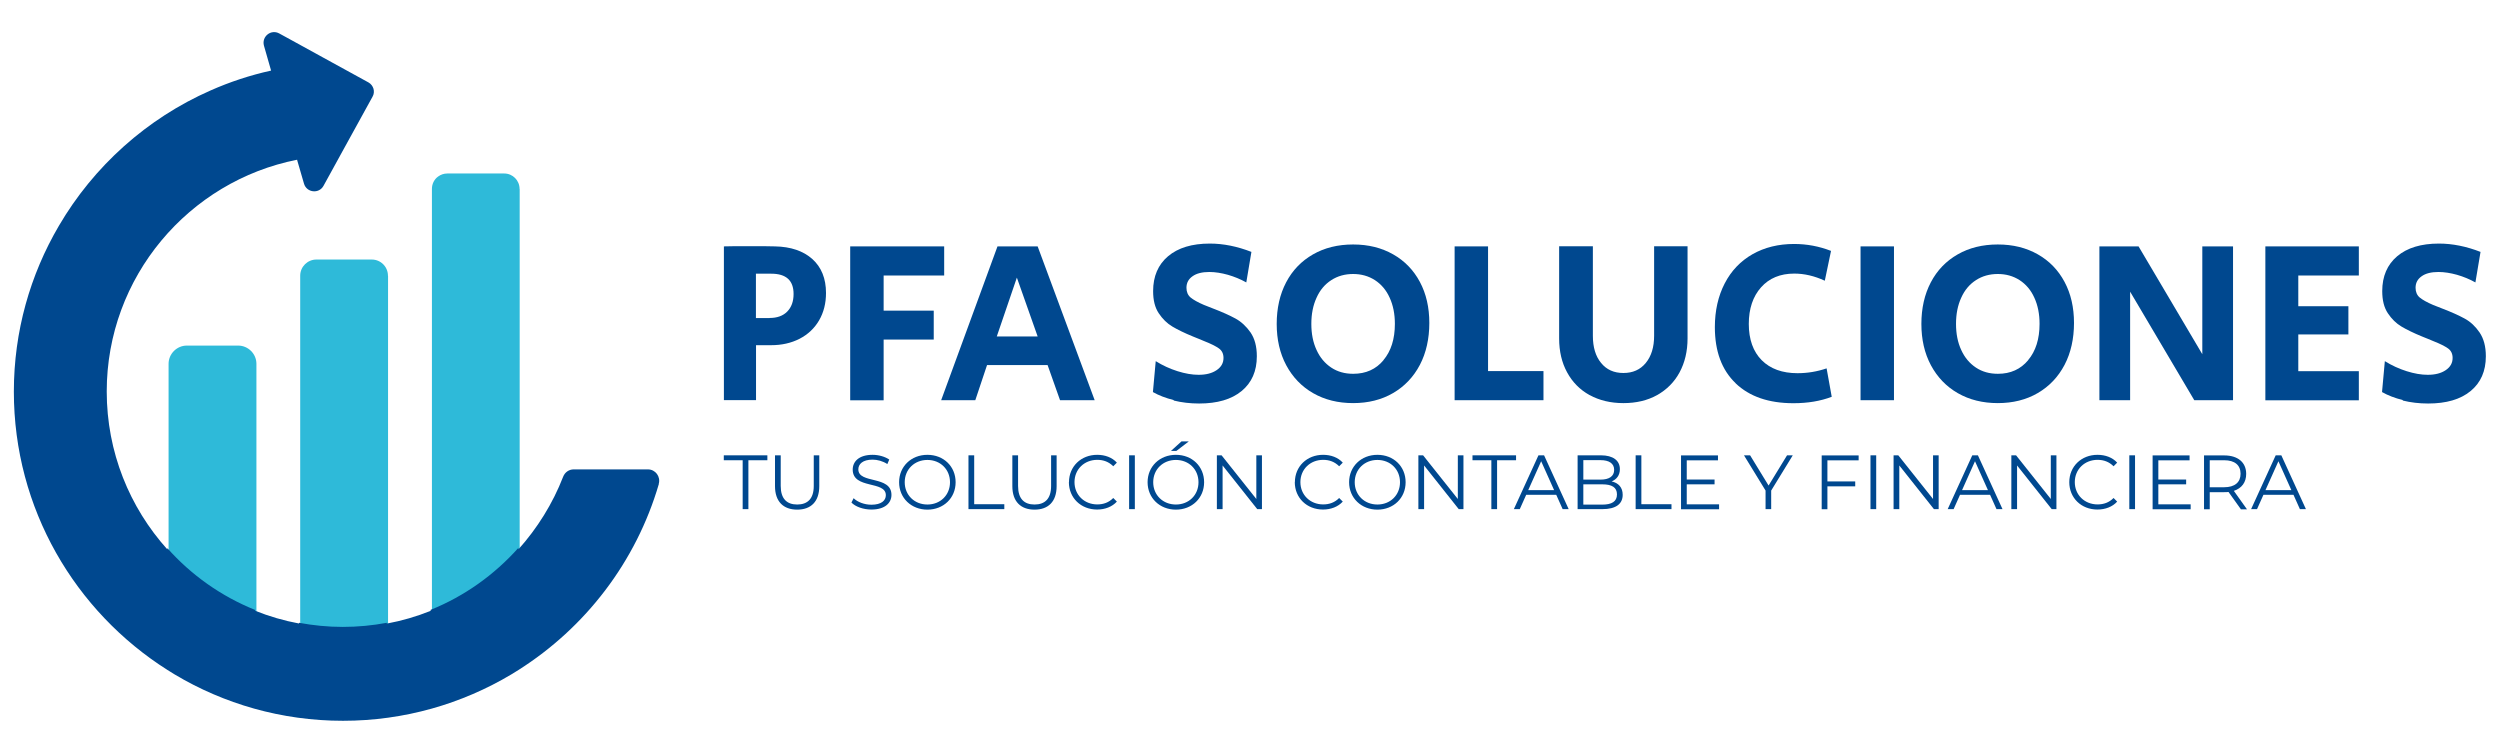 <?xml version="1.0" encoding="UTF-8"?><svg id="Capa_1" xmlns="http://www.w3.org/2000/svg" viewBox="0 0 249 75"><defs><style>.cls-1{fill:#2ebad9;}.cls-2{fill:#00488f;}</style></defs><g><g><path class="cls-2" d="M72.1,24.54c.44-.02,1.29-.02,2.53-.02s2.11,0,2.55,.02c1.58,.03,2.82,.45,3.73,1.26,.9,.81,1.36,1.94,1.36,3.38,0,1.03-.23,1.94-.69,2.73-.46,.79-1.11,1.4-1.94,1.83-.84,.43-1.78,.64-2.84,.64h-1.5v5.47h-3.2v-15.32Zm4.55,7.13c.75,0,1.34-.21,1.76-.64,.42-.43,.63-1.01,.63-1.75,0-1.35-.74-2.02-2.23-2.02h-1.52v4.42h1.36Z"/><path class="cls-2" d="M84.68,24.54h9.36v2.9h-6.03v3.5h4.99v2.88h-4.99v6.05h-3.33v-15.32Z"/><path class="cls-2" d="M99.35,24.54h4l5.68,15.32h-3.45l-1.24-3.5h-6.03l-1.17,3.5h-3.4l5.61-15.32Zm4,8.97l-2.07-5.86-2,5.86h4.07Z"/><path class="cls-2" d="M116.91,39.85c-.8-.2-1.5-.47-2.08-.8l.28-3.08c.69,.43,1.41,.76,2.17,1,.76,.24,1.46,.36,2.1,.36,.74,0,1.33-.15,1.79-.46,.46-.31,.69-.71,.69-1.22,0-.41-.15-.73-.46-.95-.31-.22-.79-.46-1.45-.72l-.55-.23c-.08-.03-.16-.07-.25-.1s-.2-.08-.32-.13c-.86-.35-1.55-.69-2.07-1s-.97-.75-1.35-1.32c-.38-.57-.56-1.3-.56-2.21,0-1.47,.5-2.63,1.49-3.47,1-.84,2.38-1.26,4.16-1.26,1.35,0,2.73,.28,4.14,.83l-.51,3.04c-.57-.32-1.18-.57-1.83-.76-.65-.18-1.27-.28-1.85-.28-.72,0-1.28,.14-1.68,.43-.4,.28-.6,.66-.6,1.14,0,.41,.14,.74,.41,.97,.28,.23,.72,.48,1.33,.74l.94,.37c.89,.34,1.62,.67,2.21,.99,.58,.32,1.08,.79,1.5,1.39,.41,.61,.62,1.39,.62,2.36,0,1.49-.51,2.64-1.52,3.47-1.01,.83-2.42,1.24-4.23,1.24-.89,0-1.74-.1-2.54-.3Z"/><path class="cls-2" d="M130.79,39.16c-1.15-.66-2.04-1.59-2.68-2.78-.64-1.2-.95-2.57-.95-4.12s.31-2.94,.94-4.14,1.52-2.12,2.67-2.78c1.15-.66,2.48-.99,4-.99s2.83,.33,3.98,.98c1.15,.65,2.04,1.57,2.67,2.75,.63,1.18,.94,2.54,.94,4.09s-.31,2.97-.94,4.17c-.63,1.2-1.52,2.14-2.67,2.81-1.15,.67-2.48,1-3.98,1s-2.83-.33-3.98-.99Zm7-3.29c.76-.9,1.14-2.11,1.14-3.61,0-.98-.17-1.85-.52-2.61-.34-.76-.84-1.34-1.47-1.75-.64-.41-1.36-.61-2.17-.61s-1.54,.2-2.17,.61c-.64,.41-1.13,.99-1.47,1.75-.35,.76-.52,1.63-.52,2.61s.17,1.85,.52,2.6c.34,.75,.83,1.33,1.46,1.75s1.36,.62,2.19,.62c1.26,0,2.27-.45,3.02-1.36Z"/><path class="cls-2" d="M144.88,24.54h3.33v12.42h5.52v2.9h-8.85v-15.32Z"/><path class="cls-2" d="M158.32,39.35c-.97-.54-1.71-1.29-2.24-2.27-.53-.97-.79-2.1-.79-3.37v-9.18h3.36v8.92c0,1.13,.27,2.04,.82,2.7,.54,.67,1.28,1,2.22,1s1.68-.33,2.23-1,.83-1.57,.83-2.7v-8.92h3.33v9.18c0,1.27-.27,2.4-.79,3.37s-1.28,1.73-2.24,2.27c-.97,.54-2.09,.8-3.36,.8s-2.39-.27-3.36-.8Z"/><path class="cls-2" d="M172.87,38.17c-1.38-1.32-2.07-3.18-2.07-5.59,0-1.64,.33-3.09,.98-4.35,.65-1.26,1.58-2.23,2.77-2.91,1.2-.68,2.58-1.02,4.14-1.02,1.27,0,2.5,.23,3.68,.69l-.62,2.97c-1.04-.48-2.05-.71-3.04-.71-1.4,0-2.5,.46-3.31,1.37-.81,.91-1.22,2.13-1.22,3.65s.43,2.75,1.29,3.61c.86,.86,2.05,1.29,3.56,1.29,1,0,1.96-.16,2.9-.48l.51,2.83c-1.12,.43-2.39,.64-3.82,.64-2.45,0-4.37-.66-5.75-1.98Z"/><path class="cls-2" d="M185.31,24.54h3.33v15.32h-3.33v-15.32Z"/><path class="cls-2" d="M195,39.16c-1.15-.66-2.04-1.59-2.68-2.78-.64-1.2-.95-2.57-.95-4.12s.31-2.94,.94-4.14,1.52-2.12,2.67-2.78c1.15-.66,2.48-.99,4-.99s2.83,.33,3.98,.98c1.15,.65,2.04,1.57,2.67,2.75s.94,2.54,.94,4.09-.31,2.97-.94,4.17c-.63,1.2-1.52,2.14-2.67,2.81-1.15,.67-2.48,1-3.98,1s-2.83-.33-3.98-.99Zm7-3.29c.76-.9,1.14-2.11,1.14-3.61,0-.98-.17-1.85-.52-2.61-.34-.76-.84-1.34-1.47-1.75-.64-.41-1.36-.61-2.17-.61s-1.54,.2-2.17,.61c-.64,.41-1.13,.99-1.47,1.75-.35,.76-.52,1.63-.52,2.61s.17,1.85,.52,2.6c.34,.75,.83,1.33,1.46,1.75s1.36,.62,2.19,.62c1.26,0,2.26-.45,3.02-1.36Z"/><path class="cls-2" d="M209.09,24.54h3.91l6.35,10.74v-10.74h3.06v15.32h-3.86l-6.39-10.81v10.81h-3.06v-15.32Z"/><path class="cls-2" d="M225.63,24.54h9.31v2.9h-6.03v3.06h4.99v2.81h-4.99v3.66h6.03v2.9h-9.31v-15.32Z"/><path class="cls-2" d="M239.33,39.85c-.8-.2-1.5-.47-2.08-.8l.28-3.08c.69,.43,1.41,.76,2.17,1,.76,.24,1.46,.36,2.1,.36,.74,0,1.33-.15,1.79-.46,.46-.31,.69-.71,.69-1.22,0-.41-.15-.73-.46-.95-.31-.22-.79-.46-1.45-.72l-.55-.23c-.08-.03-.16-.07-.25-.1-.09-.04-.2-.08-.32-.13-.86-.35-1.55-.69-2.07-1s-.97-.75-1.35-1.32c-.38-.57-.56-1.3-.56-2.21,0-1.47,.5-2.63,1.49-3.47,1-.84,2.38-1.26,4.16-1.26,1.35,0,2.73,.28,4.14,.83l-.51,3.04c-.57-.32-1.18-.57-1.83-.76-.65-.18-1.27-.28-1.85-.28-.72,0-1.28,.14-1.68,.43-.4,.28-.6,.66-.6,1.14,0,.41,.14,.74,.41,.97,.28,.23,.72,.48,1.33,.74l.94,.37c.89,.34,1.62,.67,2.21,.99s1.08,.79,1.49,1.39c.41,.61,.62,1.39,.62,2.36,0,1.49-.51,2.64-1.52,3.47-1.01,.83-2.42,1.24-4.23,1.24-.89,0-1.74-.1-2.54-.3Z"/></g><g><path class="cls-2" d="M73.98,45.84h-1.89v-.49h4.34v.49h-1.89v4.87h-.57v-4.87Z"/><path class="cls-2" d="M77.19,48.42v-3.07h.57v3.05c0,1.27,.6,1.85,1.64,1.85s1.65-.58,1.65-1.85v-3.05h.55v3.07c0,1.54-.83,2.34-2.2,2.34s-2.21-.8-2.21-2.34Z"/><path class="cls-2" d="M84.8,50.06l.22-.44c.38,.38,1.07,.65,1.77,.65,1,0,1.44-.42,1.44-.95,0-1.47-3.3-.57-3.3-2.55,0-.79,.61-1.47,1.98-1.47,.61,0,1.23,.18,1.66,.47l-.19,.45c-.46-.3-1-.44-1.47-.44-.98,0-1.42,.44-1.42,.97,0,1.47,3.3,.58,3.3,2.54,0,.79-.63,1.46-2,1.46-.8,0-1.59-.28-1.99-.7Z"/><path class="cls-2" d="M89.55,48.03c0-1.56,1.2-2.73,2.82-2.73s2.81,1.16,2.81,2.73-1.2,2.73-2.81,2.73-2.82-1.16-2.82-2.73Zm5.07,0c0-1.28-.96-2.22-2.25-2.22s-2.26,.94-2.26,2.22,.97,2.22,2.26,2.22,2.25-.94,2.25-2.22Z"/><path class="cls-2" d="M96.46,45.35h.57v4.87h3v.49h-3.57v-5.36Z"/><path class="cls-2" d="M100.83,48.42v-3.07h.57v3.05c0,1.27,.6,1.85,1.64,1.85s1.65-.58,1.65-1.85v-3.05h.55v3.07c0,1.54-.83,2.34-2.2,2.34s-2.21-.8-2.21-2.34Z"/><path class="cls-2" d="M106.47,48.03c0-1.57,1.2-2.73,2.81-2.73,.78,0,1.49,.26,1.96,.78l-.36,.36c-.44-.44-.97-.64-1.59-.64-1.3,0-2.27,.95-2.27,2.22s.97,2.22,2.27,2.22c.61,0,1.15-.19,1.59-.64l.36,.36c-.48,.52-1.18,.79-1.97,.79-1.61,0-2.81-1.16-2.81-2.73Z"/><path class="cls-2" d="M112.46,45.35h.57v5.36h-.57v-5.36Z"/><path class="cls-2" d="M114.3,48.03c0-1.56,1.2-2.73,2.82-2.73s2.81,1.16,2.81,2.73-1.2,2.73-2.81,2.73-2.82-1.16-2.82-2.73Zm5.07,0c0-1.28-.96-2.22-2.25-2.22s-2.26,.94-2.26,2.22,.97,2.22,2.26,2.22,2.25-.94,2.25-2.22Zm-1.69-4.07h.73l-1.24,.95h-.54l1.05-.95Z"/><path class="cls-2" d="M125.69,45.35v5.36h-.47l-3.45-4.35v4.35h-.57v-5.36h.47l3.46,4.35v-4.35h.56Z"/><path class="cls-2" d="M128.97,48.03c0-1.57,1.2-2.73,2.81-2.73,.78,0,1.49,.26,1.96,.78l-.36,.36c-.44-.44-.97-.64-1.59-.64-1.3,0-2.27,.95-2.27,2.22s.97,2.22,2.27,2.22c.61,0,1.15-.19,1.59-.64l.36,.36c-.48,.52-1.18,.79-1.97,.79-1.61,0-2.81-1.16-2.81-2.73Z"/><path class="cls-2" d="M134.37,48.03c0-1.56,1.2-2.73,2.82-2.73s2.81,1.16,2.81,2.73-1.2,2.73-2.81,2.73-2.82-1.16-2.82-2.73Zm5.07,0c0-1.28-.96-2.22-2.25-2.22s-2.26,.94-2.26,2.22,.97,2.22,2.26,2.22,2.25-.94,2.25-2.22Z"/><path class="cls-2" d="M145.76,45.35v5.36h-.47l-3.45-4.35v4.35h-.57v-5.36h.47l3.46,4.35v-4.35h.56Z"/><path class="cls-2" d="M148.55,45.84h-1.89v-.49h4.34v.49h-1.89v4.87h-.57v-4.87Z"/><path class="cls-2" d="M155,49.28h-2.99l-.64,1.43h-.59l2.45-5.36h.56l2.45,5.36h-.6l-.64-1.43Zm-.21-.46l-1.29-2.88-1.29,2.88h2.58Z"/><path class="cls-2" d="M161.62,49.28c0,.91-.67,1.43-2.02,1.43h-2.47v-5.36h2.32c1.2,0,1.89,.51,1.89,1.38,0,.61-.33,1.02-.82,1.22,.69,.15,1.1,.61,1.1,1.33Zm-3.92-3.46v1.95h1.71c.86,0,1.36-.33,1.36-.97s-.5-.97-1.36-.97h-1.71Zm3.35,3.42c0-.7-.51-1-1.46-1h-1.89v2.02h1.89c.94,0,1.46-.31,1.46-1.01Z"/><path class="cls-2" d="M162.91,45.35h.57v4.87h3v.49h-3.57v-5.36Z"/><path class="cls-2" d="M171.22,50.23v.49h-3.79v-5.36h3.68v.49h-3.11v1.91h2.77v.48h-2.77v1.99h3.23Z"/><path class="cls-2" d="M176.41,48.86v1.85h-.56v-1.85l-2.15-3.51h.61l1.84,3.01,1.84-3.01h.57l-2.15,3.51Z"/><path class="cls-2" d="M182.01,45.84v2.11h2.77v.49h-2.77v2.28h-.57v-5.36h3.68v.49h-3.11Z"/><path class="cls-2" d="M186.3,45.35h.57v5.36h-.57v-5.36Z"/><path class="cls-2" d="M193.09,45.35v5.36h-.47l-3.45-4.35v4.35h-.57v-5.36h.47l3.46,4.35v-4.35h.56Z"/><path class="cls-2" d="M198.21,49.28h-2.99l-.64,1.43h-.59l2.45-5.36h.56l2.45,5.36h-.6l-.64-1.43Zm-.21-.46l-1.29-2.88-1.29,2.88h2.58Z"/><path class="cls-2" d="M204.82,45.35v5.36h-.47l-3.45-4.35v4.35h-.57v-5.36h.47l3.46,4.35v-4.35h.56Z"/><path class="cls-2" d="M206.1,48.03c0-1.57,1.2-2.73,2.81-2.73,.78,0,1.49,.26,1.96,.78l-.36,.36c-.44-.44-.97-.64-1.59-.64-1.3,0-2.27,.95-2.27,2.22s.97,2.22,2.27,2.22c.61,0,1.15-.19,1.59-.64l.36,.36c-.47,.52-1.18,.79-1.97,.79-1.61,0-2.8-1.16-2.8-2.73Z"/><path class="cls-2" d="M212.08,45.35h.57v5.36h-.57v-5.36Z"/><path class="cls-2" d="M218.19,50.23v.49h-3.79v-5.36h3.68v.49h-3.11v1.91h2.77v.48h-2.77v1.99h3.23Z"/><path class="cls-2" d="M223.19,50.72l-1.23-1.72c-.14,.02-.28,.02-.43,.02h-1.44v1.7h-.57v-5.36h2.01c1.36,0,2.19,.69,2.19,1.84,0,.84-.44,1.43-1.23,1.69l1.31,1.84h-.62Zm-.03-3.53c0-.86-.57-1.35-1.64-1.35h-1.43v2.69h1.43c1.07,0,1.64-.5,1.64-1.34Z"/><path class="cls-2" d="M228.43,49.28h-2.99l-.64,1.43h-.59l2.45-5.36h.56l2.45,5.36h-.6l-.64-1.43Zm-.21-.46l-1.29-2.88-1.29,2.88h2.58Z"/></g></g><g><g><path class="cls-1" d="M25.54,36.24v27.4c-3.38-1.36-6.36-3.49-8.75-6.16v-21.24c0-1,.82-1.82,1.82-1.82h5.11c1,0,1.82,.82,1.82,1.82Z"/><path class="cls-1" d="M38.65,27.46v37.46c-1.42,.27-2.89,.41-4.39,.41s-2.95-.14-4.36-.41V27.46c0-.89,.73-1.61,1.61-1.61h5.52c.89,0,1.61,.72,1.61,1.61Z"/><path class="cls-1" d="M51.76,18.81V57.45c-2.39,2.68-5.37,4.81-8.74,6.18V18.81c0-.51,.24-.96,.62-1.23,.26-.19,.57-.3,.91-.3h5.67c.85,0,1.53,.69,1.53,1.54Z"/></g><path class="cls-2" d="M65.62,48.21c-2.26,7.74-7.31,14.3-13.98,18.52-.24,.15-.47,.3-.71,.44-4.91,2.93-10.65,4.62-16.77,4.62s-11.87-1.69-16.77-4.62c-.24-.15-.48-.29-.71-.44C7.49,60.91,1.38,50.67,1.38,39.01c0-6.01,1.63-11.65,4.48-16.51,3.47-5.94,8.77-10.7,15.11-13.49,1.92-.85,3.94-1.52,6.03-1.98l-.71-2.48h0c-.25-.91,.7-1.67,1.52-1.22l1.26,.69,3.13,1.72,.91,.5,3.59,1.97c.25,.14,.42,.37,.5,.63,.07,.26,.05,.55-.1,.8l-3.21,5.83-.07,.13-1.6,2.91c-.45,.82-1.67,.69-1.94-.21l-.66-2.27-.03-.12c-10.79,2.13-18.96,11.67-18.96,23.08,0,6.04,2.28,11.55,6.03,15.72v-.12c2.38,2.68,5.37,4.8,8.75,6.16v.08c1.4,.56,2.86,.99,4.37,1.27v-.07c1.41,.26,2.87,.41,4.35,.41s2.97-.14,4.39-.41v.08c1.51-.28,2.98-.71,4.37-1.27v-.1c3.37-1.36,6.35-3.49,8.74-6.17v.15c1.89-2.11,3.42-4.56,4.46-7.24,.17-.44,.58-.73,1.05-.73h7.39c.75,0,1.29,.72,1.08,1.45Z"/></g></svg>